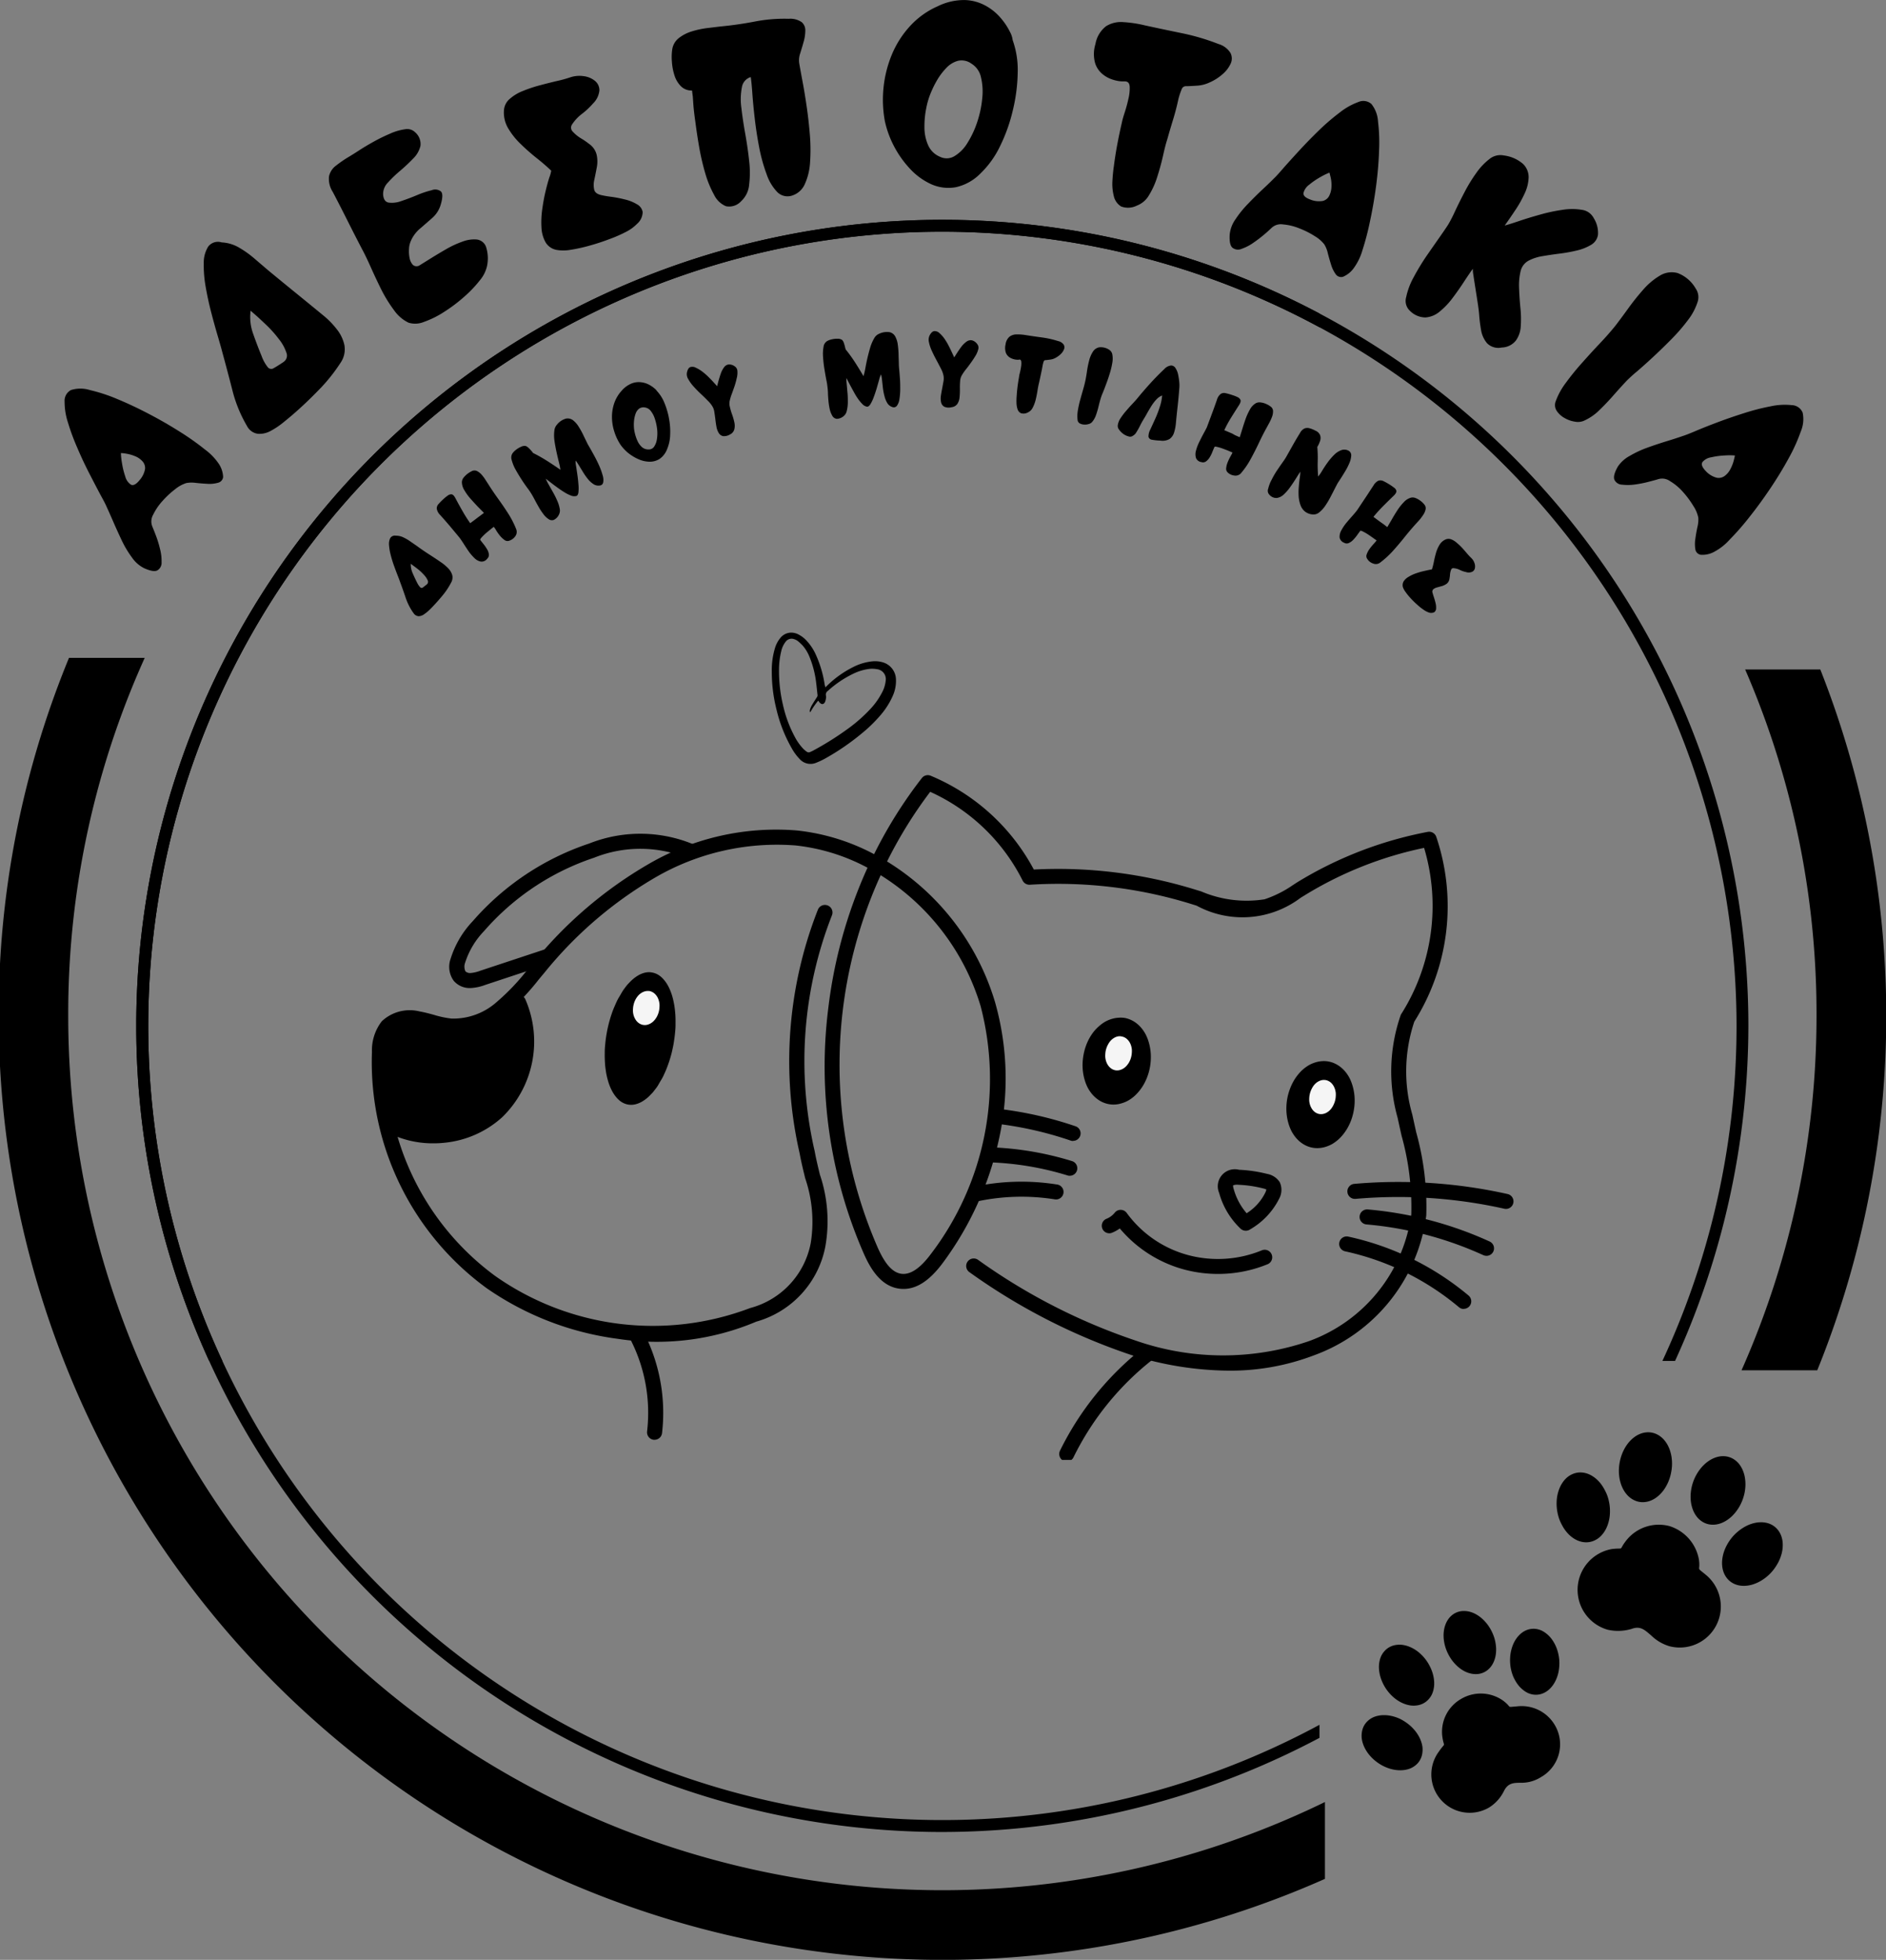 <svg xmlns="http://www.w3.org/2000/svg" xmlns:xlink="http://www.w3.org/1999/xlink" width="67.123" height="69.749" viewBox="0 0 67.123 69.749"><rect x="0" y="0" width="67.123" height="69.749" fill="#808080" stroke="none"/><defs><clipPath id="clip-path"><path id="Path_18057" data-name="Path 18057" d="M57.645,66.863h57.377v40.613H57.645Zm0,0" transform="translate(-57.645 -66.863)"></path></clipPath><clipPath id="clip-path-2"><path id="Path_18059" data-name="Path 18059" d="M103.289,175.25h38.376v21.263H103.289Zm0,0" transform="translate(-103.289 -175.25)"></path></clipPath><clipPath id="clip-path-3"><path id="Path_18062" data-name="Path 18062" d="M238,286h3.46v4.224H238Zm0,0" transform="translate(-238 -286)"></path></clipPath><clipPath id="clip-path-4"><path id="Path_18094" data-name="Path 18094" d="M181,147h4.735v4.917H181Zm0,0" transform="translate(-181 -147)"></path></clipPath><clipPath id="clip-path-5"><path id="Path_18093" data-name="Path 18093" d="M180.086,147.086l4.464.546-.563,4.6-4.464-.546Zm0,0" transform="translate(-179.523 -147.086)"></path></clipPath><clipPath id="clip-path-7"><path id="Path_18096" data-name="Path 18096" d="M31.023,152.465H78.178V198.8H31.023Zm0,0" transform="translate(-31.023 -152.465)"></path></clipPath><clipPath id="clip-path-8"><path id="Path_18123" data-name="Path 18123" d="M341.211,154.738h10.63v24.941h-10.63Zm0,0" transform="translate(-341.211 -154.738)"></path></clipPath><clipPath id="clip-path-9"><path id="Path_18125" data-name="Path 18125" d="M57.645,66.863H99.757V124.24H57.645Zm0,0" transform="translate(-57.645 -66.863)"></path></clipPath></defs><g id="&#x3B1;&#x3B4;&#x3B5;&#x3C3;&#x3C0;&#x3BF;&#x3C4;&#x3B1;&#x3BA;&#x3B9;&#x3B1;" transform="translate(-31.023 -23.916)"><g id="Group_17767" data-name="Group 17767" transform="translate(35.872 31.738)" clip-path="url(#clip-path)"><path id="Path_18056" data-name="Path 18056" d="M86.333,124.24a28.688,28.688,0,1,1,28.688-28.688A28.728,28.728,0,0,1,86.333,124.24Zm0-56.953A28.264,28.264,0,1,0,114.6,95.552,28.292,28.292,0,0,0,86.333,67.287Zm0,0" transform="translate(-57.645 -66.863)"></path></g><g id="Group_17768" data-name="Group 17768" transform="translate(44.185 51.478)" clip-path="url(#clip-path-2)"><path id="Path_18058" data-name="Path 18058" d="M134.173,196.583a11.794,11.794,0,0,1-3.439-.549,21.732,21.732,0,0,1-5.775-2.95.268.268,0,1,1,.3-.444,21.209,21.209,0,0,0,5.635,2.882,9.451,9.451,0,0,0,6.129.015,5.606,5.606,0,0,0,3.654-4.52,9.479,9.479,0,0,0-.347-2.8c-.046-.207-.094-.42-.139-.631a6.112,6.112,0,0,1,.109-3.657.285.285,0,0,1,.017-.033,7.2,7.2,0,0,0,.816-5.918,13.281,13.281,0,0,0-4.247,1.686l-.151.093a3.429,3.429,0,0,1-3.7.277l-.251-.078a16.028,16.028,0,0,0-5.682-.666.271.271,0,0,1-.257-.148,6.832,6.832,0,0,0-3.29-3.159,15.624,15.624,0,0,0-1.535,2.479,8.854,8.854,0,0,1,3.841,5,9.936,9.936,0,0,1,.149,4.845A11.464,11.464,0,0,1,124,192.753c-.507.682-1.01.98-1.539.913-.679-.086-1.046-.746-1.263-1.234a16.607,16.607,0,0,1-1.274-8.717,16.936,16.936,0,0,1,1.4-5.031,7.024,7.024,0,0,0-2.566-.793,8.623,8.623,0,0,0-4.98,1.136,14.392,14.392,0,0,0-3.963,3.406c-.064.075-.127.152-.191.228a8.441,8.441,0,0,1-1.172,1.229,2.847,2.847,0,0,1-1.978.7,3.968,3.968,0,0,1-.723-.149c-.159-.043-.309-.084-.459-.11a.951.951,0,0,0-.862.184,1.212,1.212,0,0,0-.21.755,9.455,9.455,0,0,0,3.862,7.95,9.757,9.757,0,0,0,9.065,1.135,2.967,2.967,0,0,0,2.158-2.323,4.8,4.8,0,0,0-.2-2.3c-.07-.289-.143-.587-.194-.87a14.731,14.731,0,0,1,.647-8.684.268.268,0,0,1,.5.2,14.223,14.223,0,0,0-.616,8.387c.048.268.115.544.186.838a5.163,5.163,0,0,1,.194,2.567,3.452,3.452,0,0,1-2.454,2.668,9.094,9.094,0,0,1-4.927.613,10.6,10.6,0,0,1-4.668-1.8,9.955,9.955,0,0,1-4.086-8.41,1.687,1.687,0,0,1,.349-1.091,1.451,1.451,0,0,1,1.349-.351c.176.031.346.077.509.122a3.52,3.52,0,0,0,.625.132,2.322,2.322,0,0,0,1.6-.583,7.914,7.914,0,0,0,1.1-1.153l.193-.231a14.9,14.9,0,0,1,4.111-3.527,9.031,9.031,0,0,1,5.294-1.2,7.546,7.546,0,0,1,2.741.843,16.018,16.018,0,0,1,1.7-2.709.268.268,0,0,1,.313-.083,7.378,7.378,0,0,1,3.672,3.339,16.561,16.561,0,0,1,5.7.7l.255.078a4.119,4.119,0,0,0,2.257.281,3.99,3.99,0,0,0,1-.5l.154-.1a13.833,13.833,0,0,1,4.656-1.8.268.268,0,0,1,.3.175,7.7,7.7,0,0,1-.781,6.579,5.568,5.568,0,0,0-.069,3.315c.044.207.092.419.137.624a9.841,9.841,0,0,1,.358,2.959,6.146,6.146,0,0,1-3.992,4.976,8.345,8.345,0,0,1-3.043.547ZM121.792,178.95a16.269,16.269,0,0,0-.1,13.265c.263.589.53.881.842.921s.66-.189,1.042-.7a10.27,10.27,0,0,0,1.776-8.817A8.319,8.319,0,0,0,121.792,178.95Zm0,0" transform="translate(-103.611 -175.365)"></path></g><path id="Path_18060" data-name="Path 18060" d="M119.586,192.311a.748.748,0,0,1-.588-.255.846.846,0,0,1-.114-.786,3.422,3.422,0,0,1,.785-1.336,9.461,9.461,0,0,1,4.15-2.768,4.932,4.932,0,0,1,3.762.053.267.267,0,1,1-.245.475,4.427,4.427,0,0,0-3.347-.021,8.926,8.926,0,0,0-3.916,2.612,2.878,2.878,0,0,0-.67,1.118.4.4,0,0,0,.009.313.244.244,0,0,0,.182.06,1.243,1.243,0,0,0,.348-.082l2.252-.746a.267.267,0,1,1,.169.507l-2.252.746a1.682,1.682,0,0,1-.506.109h-.018Zm0,0" transform="translate(-71.824 -133.231)"></path><g id="Group_17769" data-name="Group 17769" transform="translate(68.719 71.648)" clip-path="url(#clip-path-3)"><path id="Path_18061" data-name="Path 18061" d="M238.28,291.054a.269.269,0,0,1-.24-.386,10.583,10.583,0,0,1,2.974-3.67.268.268,0,1,1,.329.422,10.046,10.046,0,0,0-2.822,3.482A.268.268,0,0,1,238.28,291.054Zm0,0" transform="translate(-238.011 -286.771)"></path></g><path id="Path_18063" data-name="Path 18063" d="M250.352,262.6a4.613,4.613,0,0,1-1.2-.157,4.525,4.525,0,0,1-2.293-1.462,1.273,1.273,0,0,1-.307.164.268.268,0,0,1-.185-.5.731.731,0,0,0,.312-.225.268.268,0,0,1,.426.009,3.977,3.977,0,0,0,2.185,1.5,4.117,4.117,0,0,0,2.636-.174.268.268,0,0,1,.206.494A4.639,4.639,0,0,1,250.352,262.6Zm0,0" transform="translate(-175.982 -193.346)"></path><path id="Path_18064" data-name="Path 18064" d="M270.027,254.656a.267.267,0,0,1-.184-.073,2.751,2.751,0,0,1-.762-1.271.606.606,0,0,1,.709-.825,4.914,4.914,0,0,1,1,.147.676.676,0,0,1,.446.292.654.654,0,0,1-.018.587,2.614,2.614,0,0,1-1.032,1.094A.263.263,0,0,1,270.027,254.656Zm-.45-1.615a.361.361,0,0,0,.021.129,2.219,2.219,0,0,0,.461.864,1.812,1.812,0,0,0,.667-.74.379.379,0,0,0,.034-.106.486.486,0,0,0-.106-.036,4.3,4.3,0,0,0-.886-.131.418.418,0,0,0-.191.02Zm0,0" transform="translate(-194.668 -186.94)"></path><path id="Path_18065" data-name="Path 18065" d="M107.108,223.614a3.529,3.529,0,0,1-1.783-.47.268.268,0,0,1,.094-.5,4.826,4.826,0,0,1-.1-2.325,1.476,1.476,0,0,1,.755-1.155,1.7,1.7,0,0,1,1.085,0c.065.014.129.028.193.041a2.885,2.885,0,0,0,2.5-.737.267.267,0,0,1,.083-.054l.019-.009a.268.268,0,0,1,.428.085,3.757,3.757,0,0,1-.825,4.195,3.582,3.582,0,0,1-2.042.907A3.688,3.688,0,0,1,107.108,223.614Zm0,0" transform="translate(-60.661 -159.008)"></path><path id="Path_18066" data-name="Path 18066" d="M155.1,287.77h-.033a.268.268,0,0,1-.233-.3,5.71,5.71,0,0,0-.561-3.207.268.268,0,0,1,.479-.24,6.255,6.255,0,0,1,.614,3.511A.268.268,0,0,1,155.1,287.77Zm0,0" transform="translate(-100.781 -212.614)"></path><path id="Path_18067" data-name="Path 18067" d="M299.955,255.837a.277.277,0,0,1-.058-.006,17.319,17.319,0,0,0-5.3-.351.268.268,0,0,1-.046-.534,17.863,17.863,0,0,1,5.462.362.268.268,0,0,1-.058.529Zm0,0" transform="translate(-215.332 -188.897)"></path><path id="Path_18068" data-name="Path 18068" d="M301.216,261.892a.277.277,0,0,1-.11-.023,12.645,12.645,0,0,0-4.16-1.094.267.267,0,1,1,.047-.533,13.166,13.166,0,0,1,4.335,1.14.267.267,0,0,1-.111.511Zm0,0" transform="translate(-217.291 -193.283)"></path><path id="Path_18069" data-name="Path 18069" d="M297.1,268.1a.266.266,0,0,1-.172-.063,9.415,9.415,0,0,0-4.057-1.99.268.268,0,0,1,.112-.524,9.954,9.954,0,0,1,4.289,2.1.268.268,0,0,1-.172.472Zm0,0" transform="translate(-213.981 -197.599)"></path><path id="Path_18070" data-name="Path 18070" d="M227.376,241.739a.244.244,0,0,1-.086-.015,12.809,12.809,0,0,0-2.644-.6.267.267,0,1,1,.061-.531,13.252,13.252,0,0,1,2.755.621.267.267,0,0,1-.086.521Zm0,0" transform="translate(-158.165 -177.217)"></path><path id="Path_18071" data-name="Path 18071" d="M226.143,249.122a.255.255,0,0,1-.079-.013,10.6,10.6,0,0,0-2.76-.465.268.268,0,0,1,.019-.536,11.146,11.146,0,0,1,2.9.49.267.267,0,0,1-.079.523Zm0,0" transform="translate(-157.05 -183.361)"></path><path id="Path_18072" data-name="Path 18072" d="M220.394,255.537a.268.268,0,0,1-.056-.529,8.067,8.067,0,0,1,2.973-.08.267.267,0,1,1-.083.528,7.566,7.566,0,0,0-2.777.075A.308.308,0,0,1,220.394,255.537Zm0,0" transform="translate(-154.662 -188.856)"></path><path id="Path_18073" data-name="Path 18073" d="M150.877,213.9a.6.6,0,0,1,.115.033.649.649,0,0,1,.109.055.831.831,0,0,1,.1.076,1.038,1.038,0,0,1,.095.1,1.1,1.1,0,0,1,.088.118,1.562,1.562,0,0,1,.078.137c.024.048.047.1.068.154s.041.112.058.171.033.122.046.185.026.13.036.2.017.137.023.208.01.144.011.218,0,.148,0,.224-.006.152-.013.228-.015.154-.026.231-.022.154-.036.231-.031.153-.048.229-.038.151-.059.224-.045.147-.07.218-.051.142-.079.21-.058.134-.088.2-.063.126-.1.186-.068.117-.1.172-.072.107-.11.156-.075.1-.115.139-.079.083-.119.12a1.4,1.4,0,0,1-.122.1,1.383,1.383,0,0,1-.123.079.871.871,0,0,1-.124.057.827.827,0,0,1-.123.036.645.645,0,0,1-.121.012.6.6,0,0,1-.119-.01.647.647,0,0,1-.114-.033.655.655,0,0,1-.109-.055.712.712,0,0,1-.1-.077.824.824,0,0,1-.095-.1,1.08,1.08,0,0,1-.087-.118,1.4,1.4,0,0,1-.078-.137c-.024-.049-.047-.1-.068-.154s-.04-.111-.057-.171-.033-.121-.047-.185-.025-.129-.035-.2-.018-.137-.023-.208-.009-.144-.011-.217,0-.149,0-.224.006-.152.013-.229.015-.154.025-.23.023-.154.037-.231.03-.154.048-.23.038-.15.059-.224.045-.147.069-.218.051-.142.08-.21.058-.134.088-.2.063-.127.1-.187.068-.117.1-.171.072-.107.109-.157.076-.1.115-.139.078-.083.119-.12a1.405,1.405,0,0,1,.122-.1,1.241,1.241,0,0,1,.123-.08.959.959,0,0,1,.124-.057.824.824,0,0,1,.123-.036.705.705,0,0,1,.122-.012A.642.642,0,0,1,150.877,213.9Zm0,0" transform="translate(-96.639 -155.372)"></path><path id="Path_18074" data-name="Path 18074" d="M155.29,217.547a.38.38,0,0,1,.087.03.356.356,0,0,1,.08.052.46.46,0,0,1,.068.071.533.533,0,0,1,.055.089.668.668,0,0,1,.06.215.727.727,0,0,1,0,.118.762.762,0,0,1-.015.12.769.769,0,0,1-.081.223.729.729,0,0,1-.063.095.68.68,0,0,1-.075.08.582.582,0,0,1-.085.06.457.457,0,0,1-.09.039.352.352,0,0,1-.092.017.4.4,0,0,1-.092-.006.381.381,0,0,1-.087-.03.357.357,0,0,1-.08-.052.433.433,0,0,1-.068-.071.529.529,0,0,1-.054-.089.573.573,0,0,1-.039-.1.632.632,0,0,1-.021-.112.662.662,0,0,1,0-.119.68.68,0,0,1,.015-.119.789.789,0,0,1,.032-.115.708.708,0,0,1,.049-.108.686.686,0,0,1,.063-.095.626.626,0,0,1,.075-.08.615.615,0,0,1,.085-.06.424.424,0,0,1,.091-.039.348.348,0,0,1,.092-.017A.366.366,0,0,1,155.29,217.547Zm0,0" transform="translate(-101.146 -158.36)" fill="#f5f5f5"></path><path id="Path_18075" data-name="Path 18075" d="M244.064,222.76a.948.948,0,0,1,.226.073.971.971,0,0,1,.206.128,1.129,1.129,0,0,1,.179.18,1.326,1.326,0,0,1,.144.224,1.547,1.547,0,0,1,.1.26,1.772,1.772,0,0,1,.06.286,1.824,1.824,0,0,1,.014.3,1.985,1.985,0,0,1-.11.6,1.874,1.874,0,0,1-.12.275,1.727,1.727,0,0,1-.159.245,1.593,1.593,0,0,1-.19.206,1.336,1.336,0,0,1-.215.157,1.094,1.094,0,0,1-.231.1,1,1,0,0,1-.238.047.91.91,0,0,1-.237-.014.947.947,0,0,1-.226-.072,1,1,0,0,1-.206-.129,1.121,1.121,0,0,1-.179-.179,1.3,1.3,0,0,1-.144-.224,1.53,1.53,0,0,1-.1-.26,1.749,1.749,0,0,1-.06-.285,1.914,1.914,0,0,1-.014-.3,2.089,2.089,0,0,1,.033-.3,2,2,0,0,1,.078-.3,1.9,1.9,0,0,1,.12-.275,1.812,1.812,0,0,1,.159-.245,1.5,1.5,0,0,1,.191-.2,1.315,1.315,0,0,1,.214-.158,1.132,1.132,0,0,1,.231-.1,1,1,0,0,1,.238-.046A.939.939,0,0,1,244.064,222.76Zm0,0" transform="translate(-173.012 -162.617)"></path><path id="Path_18076" data-name="Path 18076" d="M247.608,226.436a.347.347,0,0,1,.087.029.378.378,0,0,1,.079.052.462.462,0,0,1,.068.071.563.563,0,0,1,.055.089.593.593,0,0,1,.038.1.7.7,0,0,1,.021.112.724.724,0,0,1,0,.118.834.834,0,0,1-.015.119.823.823,0,0,1-.032.116.918.918,0,0,1-.049.107.689.689,0,0,1-.064.095.579.579,0,0,1-.075.08.5.5,0,0,1-.085.06.419.419,0,0,1-.09.039.358.358,0,0,1-.093.017.329.329,0,0,1-.092-.006.4.4,0,0,1-.088-.03.369.369,0,0,1-.079-.052.433.433,0,0,1-.068-.071.533.533,0,0,1-.055-.089.649.649,0,0,1-.038-.1.728.728,0,0,1-.021-.112.654.654,0,0,1,0-.118.762.762,0,0,1,.014-.12.815.815,0,0,1,.033-.115.7.7,0,0,1,.049-.107.636.636,0,0,1,.063-.1.575.575,0,0,1,.075-.08.621.621,0,0,1,.085-.061.5.5,0,0,1,.09-.039.357.357,0,0,1,.093-.016A.336.336,0,0,1,247.608,226.436Zm0,0" transform="translate(-176.651 -165.63)" fill="#f5f5f5"></path><path id="Path_18077" data-name="Path 18077" d="M283.9,231.275a.908.908,0,0,1,.226.073.977.977,0,0,1,.206.128,1.151,1.151,0,0,1,.179.179,1.341,1.341,0,0,1,.144.224,1.681,1.681,0,0,1,.1.26,1.863,1.863,0,0,1,.06.285,1.916,1.916,0,0,1,.014.3,1.991,1.991,0,0,1-.032.3,2.073,2.073,0,0,1-.078.3,1.949,1.949,0,0,1-.121.276,1.739,1.739,0,0,1-.159.245,1.542,1.542,0,0,1-.19.206,1.446,1.446,0,0,1-.215.158,1.208,1.208,0,0,1-.23.1,1,1,0,0,1-.239.046.923.923,0,0,1-.462-.085,1,1,0,0,1-.206-.128,1.125,1.125,0,0,1-.179-.18,1.329,1.329,0,0,1-.144-.224,1.6,1.6,0,0,1-.1-.259,1.727,1.727,0,0,1-.06-.286,1.836,1.836,0,0,1-.014-.3,1.958,1.958,0,0,1,.111-.6,1.953,1.953,0,0,1,.12-.276,1.739,1.739,0,0,1,.159-.245,1.585,1.585,0,0,1,.19-.206,1.392,1.392,0,0,1,.215-.157,1.187,1.187,0,0,1,.23-.1,1.049,1.049,0,0,1,.239-.046A.936.936,0,0,1,283.9,231.275Zm0,0" transform="translate(-205.594 -169.581)"></path><path id="Path_18078" data-name="Path 18078" d="M287.444,234.95a.354.354,0,0,1,.088.03.42.42,0,0,1,.08.051.468.468,0,0,1,.068.072.5.5,0,0,1,.055.089.584.584,0,0,1,.038.1.729.729,0,0,1,.022.112.818.818,0,0,1,0,.118.765.765,0,0,1-.015.12.731.731,0,0,1-.033.115.773.773,0,0,1-.048.107.7.7,0,0,1-.064.1.572.572,0,0,1-.075.08.51.51,0,0,1-.084.06.427.427,0,0,1-.091.04.421.421,0,0,1-.093.017.393.393,0,0,1-.092-.006.4.4,0,0,1-.087-.03.368.368,0,0,1-.079-.052.411.411,0,0,1-.068-.072.5.5,0,0,1-.054-.089.588.588,0,0,1-.039-.1.7.7,0,0,1-.021-.112.815.815,0,0,1,0-.118.833.833,0,0,1,.015-.119.765.765,0,0,1,.033-.115.784.784,0,0,1,.049-.108.719.719,0,0,1,.063-.1.62.62,0,0,1,.075-.08.515.515,0,0,1,.085-.06.458.458,0,0,1,.09-.039.364.364,0,0,1,.093-.017A.393.393,0,0,1,287.444,234.95Zm0,0" transform="translate(-209.232 -172.594)" fill="#f5f5f5"></path><path id="Path_18079" data-name="Path 18079" d="M342.486,321.91a1.524,1.524,0,0,1,1.054,1.2c.058.439-.117.234.235.527a1.46,1.46,0,0,1-1.289,2.548,1.567,1.567,0,0,1-.645-.381c-.235-.2-.381-.351-.7-.234a1.667,1.667,0,0,1-.849.029,1.475,1.475,0,0,1,.147-2.871c.5-.058.2.088.527-.322A1.477,1.477,0,0,1,342.486,321.91Zm0,0" transform="translate(-252.051 -243.683)" fill-rule="evenodd"></path><path id="Path_18080" data-name="Path 18080" d="M349.233,305.2a1.586,1.586,0,0,1-.06.237,1.539,1.539,0,0,1-.093.222,1.452,1.452,0,0,1-.123.2,1.234,1.234,0,0,1-.148.166,1.045,1.045,0,0,1-.166.129.937.937,0,0,1-.179.085.746.746,0,0,1-.185.039.688.688,0,0,1-.359-.064.765.765,0,0,1-.16-.1.851.851,0,0,1-.139-.142,1.019,1.019,0,0,1-.112-.178,1.19,1.19,0,0,1-.081-.208,1.325,1.325,0,0,1-.047-.228,1.584,1.584,0,0,1-.011-.24,1.661,1.661,0,0,1,.026-.244,1.584,1.584,0,0,1,.06-.237,1.536,1.536,0,0,1,.093-.222,1.456,1.456,0,0,1,.123-.2,1.286,1.286,0,0,1,.148-.166,1.043,1.043,0,0,1,.166-.129.937.937,0,0,1,.179-.085.746.746,0,0,1,.186-.039.689.689,0,0,1,.184.008.7.7,0,0,1,.175.056.765.765,0,0,1,.16.1.849.849,0,0,1,.139.142,1.016,1.016,0,0,1,.112.178,1.209,1.209,0,0,1,.081.208,1.328,1.328,0,0,1,.047.228,1.585,1.585,0,0,1,.011.24A1.568,1.568,0,0,1,349.233,305.2Zm0,0" transform="translate(-258.73 -228.904)"></path><path id="Path_18081" data-name="Path 18081" d="M361.478,309.36a1.616,1.616,0,0,0-.065.236,1.525,1.525,0,0,0-.029.239,1.4,1.4,0,0,0,.008.233,1.266,1.266,0,0,0,.046.218,1.024,1.024,0,0,0,.08.194.9.9,0,0,0,.113.164.756.756,0,0,0,.141.126.692.692,0,0,0,.343.123.739.739,0,0,0,.189-.008.878.878,0,0,0,.191-.054,1.064,1.064,0,0,0,.186-.1,1.32,1.32,0,0,0,.174-.139,1.464,1.464,0,0,0,.154-.175,1.519,1.519,0,0,0,.129-.2,1.687,1.687,0,0,0,.1-.223,1.736,1.736,0,0,0,.066-.236,1.626,1.626,0,0,0,.029-.24,1.4,1.4,0,0,0-.009-.233,1.183,1.183,0,0,0-.045-.218,1.059,1.059,0,0,0-.081-.195.888.888,0,0,0-.112-.164.789.789,0,0,0-.142-.126.7.7,0,0,0-.343-.123.773.773,0,0,0-.189.008.863.863,0,0,0-.191.055,1.022,1.022,0,0,0-.186.1,1.17,1.17,0,0,0-.173.139,1.4,1.4,0,0,0-.154.174,1.619,1.619,0,0,0-.129.2A1.662,1.662,0,0,0,361.478,309.36Zm0,0" transform="translate(-270.191 -232.717)"></path><path id="Path_18082" data-name="Path 18082" d="M367.9,321.9a1.7,1.7,0,0,0-.145.2,1.656,1.656,0,0,0-.112.214,1.361,1.361,0,0,0-.074.221,1.26,1.26,0,0,0-.035.22,1.084,1.084,0,0,0,.007.211.89.89,0,0,0,.048.193.767.767,0,0,0,.088.168.682.682,0,0,0,.123.137.743.743,0,0,0,.154.1.784.784,0,0,0,.18.059.86.86,0,0,0,.2.016,1.081,1.081,0,0,0,.209-.027,1.227,1.227,0,0,0,.211-.07,1.39,1.39,0,0,0,.206-.109,1.564,1.564,0,0,0,.193-.144,1.662,1.662,0,0,0,.172-.175,1.611,1.611,0,0,0,.144-.2,1.523,1.523,0,0,0,.112-.213,1.446,1.446,0,0,0,.075-.221,1.2,1.2,0,0,0,.034-.22,1.029,1.029,0,0,0-.006-.21.923.923,0,0,0-.048-.193.752.752,0,0,0-.087-.168.727.727,0,0,0-.123-.137.69.69,0,0,0-.154-.1.732.732,0,0,0-.18-.059.862.862,0,0,0-.2-.016,1.024,1.024,0,0,0-.209.027,1.221,1.221,0,0,0-.211.069,1.373,1.373,0,0,0-.206.11,1.6,1.6,0,0,0-.193.144A1.655,1.655,0,0,0,367.9,321.9Zm0,0" transform="translate(-275.221 -243.285)"></path><path id="Path_18083" data-name="Path 18083" d="M337.105,312.725a1.57,1.57,0,0,1,.027.243,1.6,1.6,0,0,1-.009.241,1.4,1.4,0,0,1-.046.228,1.214,1.214,0,0,1-.079.208,1.092,1.092,0,0,1-.111.179.882.882,0,0,1-.138.144.746.746,0,0,1-.159.1.7.7,0,0,1-.174.057.72.72,0,0,1-.184.01.77.77,0,0,1-.186-.038.9.9,0,0,1-.18-.084,1.077,1.077,0,0,1-.168-.127,1.338,1.338,0,0,1-.149-.166,1.421,1.421,0,0,1-.125-.2,1.66,1.66,0,0,1-.1-.221,1.693,1.693,0,0,1-.062-.238,1.644,1.644,0,0,1-.027-.243,1.59,1.59,0,0,1,.009-.24,1.406,1.406,0,0,1,.046-.229,1.3,1.3,0,0,1,.08-.208,1.056,1.056,0,0,1,.111-.179.875.875,0,0,1,.137-.143.778.778,0,0,1,.159-.1.729.729,0,0,1,.175-.057.72.72,0,0,1,.184-.009.77.77,0,0,1,.185.038.879.879,0,0,1,.18.085,1.075,1.075,0,0,1,.168.127,1.191,1.191,0,0,1,.149.166,1.379,1.379,0,0,1,.125.2,1.538,1.538,0,0,1,.1.221A1.658,1.658,0,0,1,337.105,312.725Zm0,0" transform="translate(-248.811 -235.332)"></path><path id="Path_18084" data-name="Path 18084" d="M348,327.3a.747.747,0,0,1,.586.615c.03.234-.058.117.117.263a.771.771,0,0,1-.674,1.348,1.022,1.022,0,0,1-.351-.2c-.117-.117-.2-.176-.351-.117a1.115,1.115,0,0,1-.44,0,.77.77,0,0,1-.556-.938.794.794,0,0,1,.615-.556c.264-.03.117.058.293-.176A.732.732,0,0,1,348,327.3Zm0,0" transform="translate(-257.856 -248.104)" fill-rule="evenodd"></path><path id="Path_18085" data-name="Path 18085" d="M311.785,355.038a1.375,1.375,0,0,1,1.494.058c.351.264.088.235.5.206a1.368,1.368,0,0,1,1.348.674,1.342,1.342,0,0,1-.5,1.845,1.293,1.293,0,0,1-.7.2c-.264,0-.469,0-.615.293a1.438,1.438,0,0,1-.527.586,1.365,1.365,0,0,1-1.787-1.992c.264-.381.176-.088.117-.557A1.349,1.349,0,0,1,311.785,355.038Zm0,0" transform="translate(-228.763 -270.658)" fill-rule="evenodd"></path><path id="Path_18086" data-name="Path 18086" d="M302.2,345.88a1.578,1.578,0,0,1,.117.2,1.411,1.411,0,0,1,.085.208,1.281,1.281,0,0,1,.05.213,1.15,1.15,0,0,1,.013.208.962.962,0,0,1-.026.195.829.829,0,0,1-.062.176.725.725,0,0,1-.1.148.663.663,0,0,1-.28.195.7.7,0,0,1-.173.039.813.813,0,0,1-.186,0,1,1,0,0,1-.192-.044,1.176,1.176,0,0,1-.191-.083,1.319,1.319,0,0,1-.182-.12,1.511,1.511,0,0,1-.166-.152,1.592,1.592,0,0,1-.144-.178,1.5,1.5,0,0,1-.117-.2,1.467,1.467,0,0,1-.085-.209,1.269,1.269,0,0,1-.049-.212,1.15,1.15,0,0,1-.013-.208.96.96,0,0,1,.026-.195.79.79,0,0,1,.062-.176.7.7,0,0,1,.1-.148.65.65,0,0,1,.127-.116.678.678,0,0,1,.153-.079.7.7,0,0,1,.173-.039.813.813,0,0,1,.186,0,1.009,1.009,0,0,1,.192.044,1.2,1.2,0,0,1,.191.083,1.321,1.321,0,0,1,.182.12,1.513,1.513,0,0,1,.166.152A1.593,1.593,0,0,1,302.2,345.88Zm0,0" transform="translate(-220.399 -262.849)"></path><path id="Path_18087" data-name="Path 18087" d="M313.269,340.2a1.5,1.5,0,0,0,.251.377,1.36,1.36,0,0,0,.159.149,1.2,1.2,0,0,0,.174.115.924.924,0,0,0,.182.075.794.794,0,0,0,.183.033.693.693,0,0,0,.176-.009.657.657,0,0,0,.164-.053.634.634,0,0,0,.144-.093.725.725,0,0,0,.12-.13.85.85,0,0,0,.09-.162.986.986,0,0,0,.058-.189,1.213,1.213,0,0,0,.022-.206,1.323,1.323,0,0,0-.014-.218,1.513,1.513,0,0,0-.048-.221,1.591,1.591,0,0,0-.083-.213,1.534,1.534,0,0,0-.113-.2,1.412,1.412,0,0,0-.139-.177,1.3,1.3,0,0,0-.159-.149,1.169,1.169,0,0,0-.174-.115.987.987,0,0,0-.181-.075.8.8,0,0,0-.183-.033.734.734,0,0,0-.177.009.658.658,0,0,0-.308.146.721.721,0,0,0-.12.13.813.813,0,0,0-.09.162.987.987,0,0,0-.058.189,1.149,1.149,0,0,0-.023.207,1.323,1.323,0,0,0,.014.217,1.518,1.518,0,0,0,.132.434Zm0,0" transform="translate(-230.722 -257.455)"></path><path id="Path_18088" data-name="Path 18088" d="M326.112,343.457a1.5,1.5,0,0,0,.035.226,1.432,1.432,0,0,0,.068.216,1.345,1.345,0,0,0,.1.195,1.191,1.191,0,0,0,.122.169,1.06,1.06,0,0,0,.144.134.858.858,0,0,0,.159.1.742.742,0,0,0,.169.053.656.656,0,0,0,.339-.028.715.715,0,0,0,.158-.08.774.774,0,0,0,.142-.12.945.945,0,0,0,.12-.156,1.137,1.137,0,0,0,.094-.186,1.314,1.314,0,0,0,.065-.208,1.524,1.524,0,0,0,.031-.223,1.655,1.655,0,0,0,0-.23,1.63,1.63,0,0,0-.036-.226,1.539,1.539,0,0,0-.067-.215,1.356,1.356,0,0,0-.1-.2,1.13,1.13,0,0,0-.122-.168.945.945,0,0,0-.144-.134.841.841,0,0,0-.159-.1.711.711,0,0,0-.169-.053.663.663,0,0,0-.171-.009.687.687,0,0,0-.169.036.748.748,0,0,0-.158.08.86.86,0,0,0-.142.12,1.016,1.016,0,0,0-.12.156,1.136,1.136,0,0,0-.094.186,1.422,1.422,0,0,0-.064.208,1.448,1.448,0,0,0-.032.223A1.544,1.544,0,0,0,326.112,343.457Zm0,0" transform="translate(-241.341 -260.33)"></path><path id="Path_18089" data-name="Path 18089" d="M298.688,359.336a1.58,1.58,0,0,1,.179.143,1.524,1.524,0,0,1,.153.166,1.379,1.379,0,0,1,.121.181,1.1,1.1,0,0,1,.085.191.993.993,0,0,1,.046.191.856.856,0,0,1,0,.186.726.726,0,0,1-.038.173.68.68,0,0,1-.078.154.647.647,0,0,1-.115.127.751.751,0,0,1-.148.1.812.812,0,0,1-.175.063.96.96,0,0,1-.195.026,1.145,1.145,0,0,1-.208-.011,1.348,1.348,0,0,1-.213-.048,1.5,1.5,0,0,1-.407-.2,1.516,1.516,0,0,1-.332-.308,1.272,1.272,0,0,1-.121-.181,1.179,1.179,0,0,1-.085-.19,1,1,0,0,1-.045-.192.814.814,0,0,1,0-.186.727.727,0,0,1,.038-.173.659.659,0,0,1,.078-.153.679.679,0,0,1,.115-.128.729.729,0,0,1,.148-.1.816.816,0,0,1,.174-.063.967.967,0,0,1,.2-.027,1.15,1.15,0,0,1,.208.011,1.36,1.36,0,0,1,.213.048,1.451,1.451,0,0,1,.209.083A1.667,1.667,0,0,1,298.688,359.336Zm0,0" transform="translate(-217.624 -274.12)"></path><path id="Path_18090" data-name="Path 18090" d="M316.567,359.813a.714.714,0,0,1,.762.029c.176.147.058.147.263.117a.712.712,0,0,1,.7.351.7.7,0,0,1-.263.967.785.785,0,0,1-.351.087c-.147,0-.264.03-.322.176a.708.708,0,0,1-.293.292.689.689,0,0,1-.967-.263.714.714,0,0,1,.029-.762c.147-.2.117-.058.088-.293A.689.689,0,0,1,316.567,359.813Zm0,0" transform="translate(-233.076 -274.643)" fill-rule="evenodd"></path><g id="Group_17772" data-name="Group 17772" transform="translate(58.338 46.333)" clip-path="url(#clip-path-4)"><g id="Group_17771" data-name="Group 17771" transform="translate(-0.269 0.016)" clip-path="url(#clip-path-5)"><g id="Group_17770" data-name="Group 17770" clip-path="url(#clip-path-5)"><path id="Path_18091" data-name="Path 18091" d="M183.767,149.483l.059-.055a3.681,3.681,0,0,1,.915-.658,1.935,1.935,0,0,1,.688-.211.972.972,0,0,1,.376.031.648.648,0,0,1,.476.6,1.307,1.307,0,0,1-.125.622,2.724,2.724,0,0,1-.392.623,5.087,5.087,0,0,1-.7.688,8.543,8.543,0,0,1-1.326.906,2.5,2.5,0,0,1-.287.134.517.517,0,0,1-.6-.132,1.843,1.843,0,0,1-.277-.376,5.175,5.175,0,0,1-.546-1.389,5.455,5.455,0,0,1-.166-1.331,2.737,2.737,0,0,1,.112-.844,1.028,1.028,0,0,1,.191-.364.5.5,0,0,1,.369-.191.557.557,0,0,1,.272.062,1.041,1.041,0,0,1,.29.219,1.838,1.838,0,0,1,.337.51,4.054,4.054,0,0,1,.313,1.069C183.755,149.42,183.76,149.445,183.767,149.483Zm-.528.876-.022,0a.256.256,0,0,1,0-.07.774.774,0,0,1,.062-.153c.058-.1.123-.2.187-.3a.115.115,0,0,0,.024-.082c-.018-.149-.031-.3-.05-.445a3.5,3.5,0,0,0-.226-.886,1.443,1.443,0,0,0-.238-.41,1.746,1.746,0,0,0-.19-.179.387.387,0,0,0-.115-.06.262.262,0,0,0-.315.085.829.829,0,0,0-.157.335,2.819,2.819,0,0,0-.08.69,5.272,5.272,0,0,0,.139,1.217,4.45,4.45,0,0,0,.428,1.153,1.907,1.907,0,0,0,.3.42.974.974,0,0,0,.121.1.112.112,0,0,0,.118.011c.048-.021.1-.043.142-.069a10.677,10.677,0,0,0,1.162-.729,5.492,5.492,0,0,0,.86-.754,2.584,2.584,0,0,0,.4-.573,1.119,1.119,0,0,0,.127-.413.355.355,0,0,0-.31-.41.942.942,0,0,0-.268-.011,1.831,1.831,0,0,0-.59.179,3.786,3.786,0,0,0-.886.6.166.166,0,0,0-.071.183.18.18,0,0,1,0,.075.518.518,0,0,1-.031.133c-.047.1-.124.111-.2.023-.015-.018-.028-.038-.046-.062A2.528,2.528,0,0,0,183.239,150.359Zm0,0" transform="translate(-181.44 -147.454)"></path></g></g></g><g id="Group_17773" data-name="Group 17773" transform="translate(31.023 47.328)" clip-path="url(#clip-path-7)"><path id="Path_18095" data-name="Path 18095" d="M34.207,141.078l2.22,1.094A30.787,30.787,0,0,0,33.241,155.9a31.11,31.11,0,1,0,62.221,0,30.787,30.787,0,0,0-3.186-13.729l2.22-1.094A33.589,33.589,0,1,1,30.766,155.9,33.246,33.246,0,0,1,34.207,141.078Zm0,0" transform="translate(-30.813 -143.152)"></path></g><g id="Group_17776" data-name="Group 17776" transform="translate(33.327 37.746)"><g id="Group_17775" data-name="Group 17775" transform="translate(0)"><g id="Group_17774" data-name="Group 17774" transform="translate(0 0)"><path id="Path_18097" data-name="Path 18097" d="M-12.222-28.567c.223.1.381.125.472.074a.316.316,0,0,0,.145-.293,1.69,1.69,0,0,0-.057-.475,3.823,3.823,0,0,0-.148-.478c-.055-.148-.1-.253-.125-.316a.479.479,0,0,1,.031-.418,2.054,2.054,0,0,1,.336-.492,3.125,3.125,0,0,1,.455-.421,1.183,1.183,0,0,1,.39-.213,1.07,1.07,0,0,1,.333-.006q.207.023.427.034a1.1,1.1,0,0,0,.373-.04.233.233,0,0,0,.176-.208.915.915,0,0,0-.171-.489,2.079,2.079,0,0,0-.475-.484,9.26,9.26,0,0,0-.879-.623q-.519-.33-1.1-.635t-1.127-.532a6.035,6.035,0,0,0-.993-.327,1.126,1.126,0,0,0-.669,0,.431.431,0,0,0-.228.415,2.375,2.375,0,0,0,.12.743,7.9,7.9,0,0,0,.333.9q.2.47.427.911t.393.754q.174.314.222.43.1.217.239.538t.3.66a3.629,3.629,0,0,0,.364.609A1.145,1.145,0,0,0-12.222-28.567Zm-.176-3.122q-.179.213-.3.145a.5.5,0,0,1-.2-.293,2.727,2.727,0,0,1-.114-.464,2.479,2.479,0,0,1-.04-.364,1.121,1.121,0,0,1,.185.02,1.374,1.374,0,0,1,.3.083.711.711,0,0,1,.27.176.358.358,0,0,1,.105.282A.811.811,0,0,1-12.4-31.689Zm0,0" transform="translate(15.051 34.96)"></path></g></g></g><g id="Group_17779" data-name="Group 17779" transform="translate(38.277 32.526)"><g id="Group_17778" data-name="Group 17778" transform="translate(0 0)"><g id="Group_17777" data-name="Group 17777" transform="translate(0 0)"><path id="Path_18098" data-name="Path 18098" d="M-7.605-32.9q.444-.384.9-.854a6.1,6.1,0,0,0,.78-.97.847.847,0,0,0,.139-.64,1.374,1.374,0,0,0-.285-.578,2.977,2.977,0,0,0-.472-.478q-.487-.4-.979-.8t-.976-.8l-.492-.421a3.624,3.624,0,0,0-.544-.387,1.346,1.346,0,0,0-.618-.185.434.434,0,0,0-.481.151,1.076,1.076,0,0,0-.157.592,4.273,4.273,0,0,0,.068.837q.08.461.2.922t.231.834q.109.37.157.555.174.635.359,1.355a4.812,4.812,0,0,0,.526,1.292.512.512,0,0,0,.384.273.816.816,0,0,0,.461-.105,2.778,2.778,0,0,0,.447-.3Q-7.745-32.778-7.605-32.9Zm-.344-1.858q-.231.154-.35.219a.157.157,0,0,1-.208-.026,1.42,1.42,0,0,1-.225-.407q-.15-.361-.3-.788a1.746,1.746,0,0,1-.091-.822l.174.151c.114.1.249.227.407.378a4.14,4.14,0,0,1,.43.487,1.533,1.533,0,0,1,.262.475A.272.272,0,0,1-7.95-34.759Zm0,0" transform="translate(10.788 39.03)"></path></g></g></g><g id="Group_17782" data-name="Group 17782" transform="translate(42.722 28.516)"><g id="Group_17781" data-name="Group 17781" transform="translate(0)"><g id="Group_17780" data-name="Group 17780" transform="translate(0 0)"><path id="Path_18099" data-name="Path 18099" d="M-10.555-33.831a.807.807,0,0,0,.549-.026,3.325,3.325,0,0,0,.709-.35,5.481,5.481,0,0,0,.717-.538,4.282,4.282,0,0,0,.563-.589,1.209,1.209,0,0,0,.256-.5,1.327,1.327,0,0,0-.037-.706.4.4,0,0,0-.324-.25,1.152,1.152,0,0,0-.5.071,3.469,3.469,0,0,0-.578.265q-.293.169-.552.33l-.421.262a.2.2,0,0,1-.228-.028.5.5,0,0,1-.114-.242,1.189,1.189,0,0,1-.02-.322.76.76,0,0,1,.054-.259,1.2,1.2,0,0,1,.333-.461q.224-.193.441-.384a1,1,0,0,0,.3-.472q.108-.361.011-.467a.326.326,0,0,0-.33-.048,3.349,3.349,0,0,0-.521.174q-.285.12-.558.211a.958.958,0,0,1-.452.057q-.181-.031-.2-.29a.58.58,0,0,1,.171-.424,4.4,4.4,0,0,1,.438-.421q.253-.216.461-.433a.939.939,0,0,0,.259-.45.552.552,0,0,0-.191-.487.4.4,0,0,0-.361-.105,1.927,1.927,0,0,0-.532.157,6.106,6.106,0,0,0-.586.287c-.195.108-.368.212-.518.31s-.262.166-.33.208a4.277,4.277,0,0,0-.489.333.639.639,0,0,0-.248.384.857.857,0,0,0,.137.555q.268.512.526,1.027t.524,1.024q.128.237.3.623t.376.8a4.959,4.959,0,0,0,.452.731A1.35,1.35,0,0,0-10.555-33.831Zm0,0" transform="translate(13.393 40.714)"></path></g></g></g><g id="Group_17785" data-name="Group 17785" transform="translate(48.959 26.618)"><g id="Group_17784" data-name="Group 17784" transform="translate(0)"><g id="Group_17783" data-name="Group 17783" transform="translate(0 0)"><path id="Path_18100" data-name="Path 18100" d="M-2.925-31.176a.563.563,0,0,0,.2-.424.393.393,0,0,0-.208-.276,1.484,1.484,0,0,0-.421-.168,4.371,4.371,0,0,0-.481-.094A3.608,3.608,0,0,1-4.2-32.2q-.211-.048-.248-.188a.769.769,0,0,1,0-.344q.043-.2.088-.438a1.127,1.127,0,0,0,0-.455.66.66,0,0,0-.276-.4,2.382,2.382,0,0,0-.273-.188,1.319,1.319,0,0,1-.3-.242.2.2,0,0,1-.023-.267,1.524,1.524,0,0,1,.353-.373,2.678,2.678,0,0,0,.384-.361.758.758,0,0,0,.231-.472.431.431,0,0,0-.157-.336.789.789,0,0,0-.4-.168,1.038,1.038,0,0,0-.509.051,4.475,4.475,0,0,1-.45.122c-.188.044-.388.094-.6.151a4.833,4.833,0,0,0-.6.2,1.555,1.555,0,0,0-.472.282.579.579,0,0,0-.208.393,1.1,1.1,0,0,0,.148.655,2.637,2.637,0,0,0,.455.569q.276.268.569.5t.509.441a1.189,1.189,0,0,1-.065.236q-.066.2-.139.507c-.048.2-.086.415-.117.64a3.3,3.3,0,0,0-.026.643,1.184,1.184,0,0,0,.148.526.578.578,0,0,0,.41.27,1.423,1.423,0,0,0,.475-.006,5.737,5.737,0,0,0,.663-.145q.364-.1.709-.231A4.912,4.912,0,0,0-3.3-30.9,1.489,1.489,0,0,0-2.925-31.176Zm0,0" transform="translate(7.661 36.441)"></path></g></g></g><g id="Group_17788" data-name="Group 17788" transform="translate(54.93 24.591)"><g id="Group_17787" data-name="Group 17787" transform="translate(0 0)"><g id="Group_17786" data-name="Group 17786" transform="translate(0 0)"><path id="Path_18101" data-name="Path 18101" d="M1.149-31.713a.736.736,0,0,0,.447-.41,2.161,2.161,0,0,0,.185-.768,6.429,6.429,0,0,0-.006-.97q-.041-.514-.114-1.016t-.151-.913q-.077-.41-.117-.643a.758.758,0,0,1,.037-.339c.041-.132.083-.269.122-.41a1.472,1.472,0,0,0,.06-.4.378.378,0,0,0-.128-.3.71.71,0,0,0-.464-.12,5.5,5.5,0,0,0-1.215.1q-.613.117-1.218.174l-.472.057a3.174,3.174,0,0,0-.541.117,1.411,1.411,0,0,0-.461.236.628.628,0,0,0-.236.4,1.849,1.849,0,0,0-.014.43A2.014,2.014,0,0,0-3.048-36a.958.958,0,0,0,.228.393.528.528,0,0,0,.4.157l.028.216q0-.011.017.248t.077.674q.053.418.137.9a8.551,8.551,0,0,0,.216.922,3.7,3.7,0,0,0,.313.757.821.821,0,0,0,.418.4.571.571,0,0,0,.544-.179A.9.9,0,0,0-.387-32.1a3.512,3.512,0,0,0,0-.848q-.051-.472-.139-.962t-.137-.919a2.239,2.239,0,0,1,.017-.729.45.45,0,0,1,.316-.37q.028.171.057.581t.088.916q.06.51.159,1.024a5.931,5.931,0,0,0,.262.939,1.7,1.7,0,0,0,.381.635A.513.513,0,0,0,1.149-31.713Zm0,0" transform="translate(3.142 37.996)"></path></g></g></g><g id="Group_17791" data-name="Group 17791" transform="translate(62.441 23.916)"><g id="Group_17790" data-name="Group 17790" transform="translate(0)"><g id="Group_17789" data-name="Group 17789" transform="translate(0)"><path id="Path_18102" data-name="Path 18102" d="M5.575-30.175a3.336,3.336,0,0,0,.686-.956,5.928,5.928,0,0,0,.458-1.281,6.092,6.092,0,0,0,.174-1.343,3.158,3.158,0,0,0-.179-1.158.821.821,0,0,0-.1-.3,2.276,2.276,0,0,0-.313-.472,1.89,1.89,0,0,0-.529-.441,1.641,1.641,0,0,0-.746-.213,2.127,2.127,0,0,0-.976.219,2.945,2.945,0,0,0-.982.7,3.468,3.468,0,0,0-.649,1.01,4.187,4.187,0,0,0-.3,1.178,4.189,4.189,0,0,0,.046,1.2,3.534,3.534,0,0,0,.324.891,3.625,3.625,0,0,0,.575.811,2.361,2.361,0,0,0,.754.546,1.5,1.5,0,0,0,.862.108A1.759,1.759,0,0,0,5.575-30.175Zm-1.446-.586a.79.79,0,0,1-.424-.413,1.573,1.573,0,0,1-.131-.637,3.242,3.242,0,0,1,.065-.683,2.738,2.738,0,0,1,.168-.558,3.617,3.617,0,0,1,.213-.43,2.294,2.294,0,0,1,.327-.435.892.892,0,0,1,.418-.259.593.593,0,0,1,.481.1.751.751,0,0,1,.339.481,2.188,2.188,0,0,1,.046.751,3.737,3.737,0,0,1-.176.839,3.4,3.4,0,0,1-.347.746,1.372,1.372,0,0,1-.461.472A.535.535,0,0,1,4.129-30.761Zm0,0" transform="translate(-2.091 36.341)"></path></g></g></g><g id="Group_17794" data-name="Group 17794" transform="translate(69.946 24.701)"><g id="Group_17793" data-name="Group 17793" transform="translate(0)"><g id="Group_17792" data-name="Group 17792" transform="translate(0)"><path id="Path_18103" data-name="Path 18103" d="M8.941-26.89a.842.842,0,0,0,.433-.376,2.826,2.826,0,0,0,.293-.657q.12-.376.2-.731c.053-.237.1-.428.148-.575q.1-.355.211-.717t.188-.723a2.516,2.516,0,0,1,.125-.376.157.157,0,0,1,.154-.094q.111,0,.367-.017a1.224,1.224,0,0,0,.47-.117,1.783,1.783,0,0,0,.452-.287,1.107,1.107,0,0,0,.293-.378.429.429,0,0,0-.006-.384.752.752,0,0,0-.43-.319,7.951,7.951,0,0,0-1.3-.384q-.678-.139-1.32-.279a4.281,4.281,0,0,0-.757-.114,1,1,0,0,0-.62.145,1.024,1.024,0,0,0-.378.635,1.2,1.2,0,0,0-.014.669.824.824,0,0,0,.265.4,1.078,1.078,0,0,0,.373.2,1.28,1.28,0,0,0,.327.06c.087,0,.124,0,.111,0,.1.006.151.07.157.191a1.566,1.566,0,0,1-.046.43,4.969,4.969,0,0,1-.134.492c-.051.159-.085.28-.1.361q-.089.382-.162.771t-.122.777q-.034.222-.051.521a1.754,1.754,0,0,0,.051.544.581.581,0,0,0,.259.364A.7.7,0,0,0,8.941-26.89Zm0,0" transform="translate(-7.4 33.421)"></path></g></g></g><g id="Group_17797" data-name="Group 17797" transform="translate(74.785 27.516)"><g id="Group_17796" data-name="Group 17796" transform="translate(0 0)"><g id="Group_17795" data-name="Group 17795" transform="translate(0 0)"><path id="Path_18104" data-name="Path 18104" d="M.015-20.822q-.022.367.1.47a.32.32,0,0,0,.327.037,1.674,1.674,0,0,0,.421-.219,4.6,4.6,0,0,0,.4-.307c.12-.1.2-.18.253-.228a.484.484,0,0,1,.4-.114,1.963,1.963,0,0,1,.581.142,2.989,2.989,0,0,1,.552.279,1.2,1.2,0,0,1,.336.293,1.046,1.046,0,0,1,.122.31c.034.134.073.271.117.41a1.147,1.147,0,0,0,.165.339.234.234,0,0,0,.256.091.9.9,0,0,0,.4-.33,2.024,2.024,0,0,0,.293-.612A9.527,9.527,0,0,0,5.009-21.3q.13-.6.216-1.249T5.331-23.8a6.209,6.209,0,0,0-.037-1.044,1.1,1.1,0,0,0-.236-.626.437.437,0,0,0-.467-.068,2.385,2.385,0,0,0-.657.37,7.829,7.829,0,0,0-.731.626q-.367.356-.7.717t-.572.632c-.156.181-.264.3-.324.356q-.171.174-.424.41t-.515.509a3.754,3.754,0,0,0-.447.552A1.126,1.126,0,0,0,.015-20.822Zm2.863-1.249q-.259-.094-.236-.233a.517.517,0,0,1,.2-.29,2.683,2.683,0,0,1,.393-.27,2.478,2.478,0,0,1,.33-.162c.009.028.024.09.046.182a1.221,1.221,0,0,1,.026.307.767.767,0,0,1-.071.316.354.354,0,0,1-.228.2A.808.808,0,0,1,2.878-22.071Zm0,0" transform="translate(-0.012 25.57)"></path></g></g></g><g id="Group_17800" data-name="Group 17800" transform="translate(81.048 29.434)"><g id="Group_17799" data-name="Group 17799" transform="translate(0 0)"><g id="Group_17798" data-name="Group 17798" transform="translate(0 0)"><path id="Path_18105" data-name="Path 18105" d="M3.548-22.37a.789.789,0,0,0,.563.248.879.879,0,0,0,.509-.211,2.668,2.668,0,0,0,.455-.478q.213-.282.4-.569t.324-.475a1.078,1.078,0,0,0,.02.231q.031.211.077.5t.083.532c.024.166.038.285.043.356a5.1,5.1,0,0,0,.068.552.976.976,0,0,0,.216.481.565.565,0,0,0,.518.151A.662.662,0,0,0,7.33-21.3a.952.952,0,0,0,.174-.515,3.787,3.787,0,0,0-.014-.66c-.023-.235-.038-.465-.046-.692a2.17,2.17,0,0,1,.054-.6.57.57,0,0,1,.3-.384,1.606,1.606,0,0,1,.487-.154c.195-.034.4-.064.618-.091a5.648,5.648,0,0,0,.618-.114,1.759,1.759,0,0,0,.492-.2.5.5,0,0,0,.239-.353.978.978,0,0,0-.148-.589.556.556,0,0,0-.424-.3,2.119,2.119,0,0,0-.692,0,6,6,0,0,0-.8.171q-.41.114-.746.228t-.509.159q.179-.25.376-.546a4.121,4.121,0,0,0,.336-.6,1.426,1.426,0,0,0,.139-.572.655.655,0,0,0-.2-.475,1.277,1.277,0,0,0-.68-.3.616.616,0,0,0-.512.125,2.236,2.236,0,0,0-.472.5,5.449,5.449,0,0,0-.415.677q-.188.359-.336.674a4.9,4.9,0,0,1-.248.484q-.089.14-.3.441t-.472.677a8.526,8.526,0,0,0-.461.763,2.548,2.548,0,0,0-.262.7A.477.477,0,0,0,3.548-22.37Zm0,0" transform="translate(-3.405 27.902)"></path></g></g></g><g id="Group_17803" data-name="Group 17803" transform="translate(86.362 33.604)"><g id="Group_17802" data-name="Group 17802" transform="translate(0 0)"><g id="Group_17801" data-name="Group 17801" transform="translate(0 0)"><path id="Path_18106" data-name="Path 18106" d="M2.9-20.042a.371.371,0,0,0,.043.327.792.792,0,0,0,.273.25,1.031,1.031,0,0,0,.364.131.563.563,0,0,0,.313-.023,1.861,1.861,0,0,0,.569-.387q.256-.248.5-.526t.464-.512a5.058,5.058,0,0,1,.376-.341q.261-.224.586-.526t.652-.635a6.39,6.39,0,0,0,.572-.663,2.1,2.1,0,0,0,.336-.623.54.54,0,0,0-.06-.5,1.253,1.253,0,0,0-.646-.552.806.806,0,0,0-.632.094,2.429,2.429,0,0,0-.592.5q-.282.319-.532.666t-.444.6q-.239.3-.561.64t-.646.706a9.131,9.131,0,0,0-.578.714A2.52,2.52,0,0,0,2.9-20.042Zm0,0" transform="translate(-2.877 24.651)"></path></g></g></g><g id="Group_17806" data-name="Group 17806" transform="translate(88.466 38.312)"><g id="Group_17805" data-name="Group 17805" transform="translate(0 0)"><g id="Group_17804" data-name="Group 17804" transform="translate(0 0)"><path id="Path_18107" data-name="Path 18107" d="M-.811-9.476q-.181.321-.12.467a.31.31,0,0,0,.273.174,1.813,1.813,0,0,0,.478-.009,4.037,4.037,0,0,0,.492-.1c.154-.04.263-.07.33-.091a.481.481,0,0,1,.41.077,1.907,1.907,0,0,1,.458.384,3.316,3.316,0,0,1,.37.5,1.191,1.191,0,0,1,.174.413,1.069,1.069,0,0,1-.031.33q-.043.2-.074.421a1.169,1.169,0,0,0,0,.376.233.233,0,0,0,.191.194.879.879,0,0,0,.5-.117,2,2,0,0,0,.529-.421,9.51,9.51,0,0,0,.709-.811q.384-.484.746-1.024t.649-1.067a6.165,6.165,0,0,0,.43-.953,1.113,1.113,0,0,0,.065-.663.43.43,0,0,0-.39-.27,2.354,2.354,0,0,0-.751.043,7.843,7.843,0,0,0-.933.239q-.49.154-.95.327t-.788.313q-.331.14-.452.176c-.152.053-.339.114-.561.182s-.449.142-.686.228a3.7,3.7,0,0,0-.646.3A1.172,1.172,0,0,0-.811-9.476Zm3.125.151c-.127-.135-.164-.24-.111-.316a.5.5,0,0,1,.31-.168,2.66,2.66,0,0,1,.472-.065,2.407,2.407,0,0,1,.37,0c0,.028-.017.09-.04.182a1.379,1.379,0,0,1-.111.287.7.7,0,0,1-.2.25.36.36,0,0,1-.29.074A.8.8,0,0,1,2.314-9.326Zm0,0" transform="translate(0.946 11.688)"></path></g></g></g><g id="Group_17809" data-name="Group 17809" transform="translate(44.866 42.977)"><g id="Group_17808" data-name="Group 17808" transform="translate(0)"><g id="Group_17807" data-name="Group 17807" transform="translate(0 0)"><path id="Path_18108" data-name="Path 18108" d="M-4.383-13.861q.176-.185.353-.4a2.451,2.451,0,0,0,.293-.444.361.361,0,0,0,.04-.279.6.6,0,0,0-.145-.236,1.609,1.609,0,0,0-.219-.188q-.222-.154-.45-.3t-.447-.307l-.228-.157a1.562,1.562,0,0,0-.248-.145.586.586,0,0,0-.267-.06.194.194,0,0,0-.2.085.471.471,0,0,0-.043.259,1.945,1.945,0,0,0,.063.356,3.964,3.964,0,0,0,.12.387c.046.127.09.243.131.347s.068.179.085.228q.1.268.2.566a2.046,2.046,0,0,0,.276.532.234.234,0,0,0,.176.105.335.335,0,0,0,.188-.063,1.481,1.481,0,0,0,.182-.145C-4.463-13.777-4.417-13.823-4.383-13.861Zm-.216-.783c-.063.051-.11.088-.142.111a.069.069,0,0,1-.091-.006.626.626,0,0,1-.111-.162q-.077-.15-.154-.327a.8.8,0,0,1-.074-.35l.08.06c.053.038.117.087.191.145a1.805,1.805,0,0,1,.2.191.678.678,0,0,1,.131.194A.115.115,0,0,1-4.6-14.644Zm0,0" transform="translate(5.947 16.381)"></path></g></g></g><g id="Group_17812" data-name="Group 17812" transform="translate(46.575 40.658)"><g id="Group_17811" data-name="Group 17811" transform="translate(0)"><g id="Group_17810" data-name="Group 17810" transform="translate(0 0)"><path id="Path_18109" data-name="Path 18109" d="M-5.7-15.926a.181.181,0,0,0,.057-.162.454.454,0,0,0-.071-.185,1.489,1.489,0,0,0-.125-.179c-.044-.055-.08-.1-.108-.139-.01-.015.006-.046.048-.091a1.8,1.8,0,0,1,.157-.154c.064-.055.123-.1.176-.145s.088-.069.1-.077a1.17,1.17,0,0,1,.094.142,1.639,1.639,0,0,0,.131.182.889.889,0,0,0,.157.145.175.175,0,0,0,.162.026.425.425,0,0,0,.219-.159.26.26,0,0,0,.031-.259,3.232,3.232,0,0,0-.276-.541q-.169-.265-.356-.524t-.347-.512c-.025-.038-.057-.089-.1-.154a1.4,1.4,0,0,0-.139-.191.557.557,0,0,0-.171-.139.206.206,0,0,0-.185,0,.86.86,0,0,0-.154.094.778.778,0,0,0-.142.139.268.268,0,0,0-.06.168.567.567,0,0,0,.091.285,1.86,1.86,0,0,0,.219.3q.131.148.259.282l.216.219-.151.114c-.033.023-.061.044-.085.063l-.085.065-.168.125c-.1-.14-.191-.285-.276-.435s-.169-.3-.25-.455c-.046-.085-.09-.131-.134-.137a.2.2,0,0,0-.142.046,1.462,1.462,0,0,0-.151.122,2.319,2.319,0,0,0-.174.176.222.222,0,0,0-.063.171.407.407,0,0,0,.12.219q.174.194.344.393l.333.4c.036.046.083.113.139.2s.119.184.185.282a1.643,1.643,0,0,0,.216.256.44.44,0,0,0,.231.128A.245.245,0,0,0-5.7-15.926Zm0,0" transform="translate(7.489 19.066)"></path></g></g></g><g id="Group_17815" data-name="Group 17815" transform="translate(49.223 38.817)"><g id="Group_17814" data-name="Group 17814" transform="translate(0 0)"><g id="Group_17813" data-name="Group 17813" transform="translate(0 0)"><path id="Path_18110" data-name="Path 18110" d="M-3.891-16.388a.32.32,0,0,0,.023-.219,1.215,1.215,0,0,0-.091-.282,2.909,2.909,0,0,0-.151-.3l-.154-.273a2.129,2.129,0,0,1-.1-.2l.159.122c.07.055.148.114.233.176s.171.122.259.176a1.311,1.311,0,0,0,.245.125.307.307,0,0,0,.191.017c.041-.011.067-.055.077-.131a1.28,1.28,0,0,0,0-.285c-.008-.112-.02-.225-.037-.339s-.031-.218-.046-.307a.81.81,0,0,1-.017-.2,1.649,1.649,0,0,1,.122.179l.148.242a2.3,2.3,0,0,0,.171.242.824.824,0,0,0,.194.176.311.311,0,0,0,.213.051.136.136,0,0,0,.134-.111.53.53,0,0,0-.02-.253,2.381,2.381,0,0,0-.114-.322q-.075-.171-.162-.333t-.159-.287l-.1-.174-.142-.293a2.809,2.809,0,0,0-.171-.313.853.853,0,0,0-.2-.233.313.313,0,0,0-.256-.063.623.623,0,0,0-.316.208.381.381,0,0,0-.1.236A1.35,1.35,0,0,0-4.051-19c.018.127.043.256.071.387s.057.253.085.364a2.037,2.037,0,0,1,.054.27q-.231-.162-.478-.319a5.661,5.661,0,0,0-.5-.282.38.38,0,0,0-.048-.065c-.028-.034-.06-.069-.1-.105a.3.3,0,0,0-.105-.074.266.266,0,0,0-.168.026.769.769,0,0,0-.182.108.633.633,0,0,0-.122.122.277.277,0,0,0-.031.242,1.484,1.484,0,0,0,.134.333q.1.179.216.359T-5-17.31a2.383,2.383,0,0,1,.148.222c.025.042.057.1.1.182s.087.162.139.253a2.276,2.276,0,0,0,.165.25.716.716,0,0,0,.185.179.2.2,0,0,0,.188.028A.393.393,0,0,0-3.891-16.388Zm0,0" transform="translate(5.586 19.797)"></path></g></g></g><g id="Group_17818" data-name="Group 17818" transform="translate(52.802 37.516)"><g id="Group_17817" data-name="Group 17817" transform="translate(0)"><g id="Group_17816" data-name="Group 17816" transform="translate(0 0)"><path id="Path_18111" data-name="Path 18111" d="M-.924-15.29a1.408,1.408,0,0,0,.105-.492,2.565,2.565,0,0,0-.04-.581,2.716,2.716,0,0,0-.162-.558,1.359,1.359,0,0,0-.265-.424.42.42,0,0,0-.094-.1,1.035,1.035,0,0,0-.2-.134.8.8,0,0,0-.285-.083.686.686,0,0,0-.33.046.939.939,0,0,0-.347.253,1.27,1.27,0,0,0-.265.441,1.5,1.5,0,0,0-.083.509,1.725,1.725,0,0,0,.085.515,1.859,1.859,0,0,0,.219.461,1.528,1.528,0,0,0,.282.3,1.66,1.66,0,0,0,.367.219,1.015,1.015,0,0,0,.387.085.654.654,0,0,0,.356-.1A.751.751,0,0,0-.924-15.29Zm-.666.02a.342.342,0,0,1-.242-.091.679.679,0,0,1-.157-.228,1.468,1.468,0,0,1-.091-.279,1.14,1.14,0,0,1-.031-.248,1.5,1.5,0,0,1,.009-.2,1.01,1.01,0,0,1,.054-.228.386.386,0,0,1,.12-.174.268.268,0,0,1,.208-.046.32.32,0,0,1,.216.131.886.886,0,0,1,.145.287,1.783,1.783,0,0,1,.077.361,1.316,1.316,0,0,1-.009.353.64.64,0,0,1-.1.265A.224.224,0,0,1-1.59-15.27Zm0,0" transform="translate(2.891 17.665)"></path></g></g></g><g id="Group_17821" data-name="Group 17821" transform="translate(55.459 36.889)"><g id="Group_17820" data-name="Group 17820" transform="translate(0 0)"><g id="Group_17819" data-name="Group 17819" transform="translate(0 0)"><path id="Path_18112" data-name="Path 18112" d="M-1.548-12.791a.284.284,0,0,0,.157-.185.543.543,0,0,0,0-.25,2.127,2.127,0,0,0-.08-.279,2.072,2.072,0,0,1-.08-.273.465.465,0,0,1,0-.231,1.554,1.554,0,0,1,.063-.208c.032-.085.064-.178.1-.279a3.019,3.019,0,0,0,.083-.3.774.774,0,0,0,.023-.253.209.209,0,0,0-.088-.162.333.333,0,0,0-.231-.071.24.24,0,0,0-.159.105.829.829,0,0,0-.111.211c-.028.082-.054.164-.077.245s-.039.152-.054.211l-.111-.12c-.053-.06-.117-.127-.191-.2a2.162,2.162,0,0,0-.228-.2,1.221,1.221,0,0,0-.233-.139.248.248,0,0,0-.194-.02c-.055.021-.094.083-.117.185a.325.325,0,0,0,.043.239,1.389,1.389,0,0,0,.191.265c.082.091.169.181.262.267s.174.167.25.245a.968.968,0,0,1,.165.208.5.5,0,0,1,.063.194c.013.082.026.17.037.265s.024.182.04.267a.607.607,0,0,0,.083.216.233.233,0,0,0,.151.105A.4.4,0,0,0-1.548-12.791Zm0,0" transform="translate(3.09 15.281)"></path></g></g></g><g id="Group_17824" data-name="Group 17824" transform="translate(60.307 35.724)"><g id="Group_17823" data-name="Group 17823" transform="translate(0 0)"><g id="Group_17822" data-name="Group 17822" transform="translate(0 0)"><path id="Path_18113" data-name="Path 18113" d="M.515-12.9a.33.33,0,0,0,.111-.188,1.269,1.269,0,0,0,.037-.3c0-.11,0-.221-.011-.333s-.019-.218-.028-.313S.611-14.2.611-14.254c.023.038.054.1.094.176s.088.166.139.259.1.184.159.27a1.4,1.4,0,0,0,.171.213.3.3,0,0,0,.168.1c.041.006.083-.023.125-.088a1.407,1.407,0,0,0,.12-.256c.04-.106.075-.214.108-.324l.085-.3a.836.836,0,0,1,.065-.182,1.314,1.314,0,0,1,.037.211c.009.088.02.182.031.285a2.076,2.076,0,0,0,.057.287.867.867,0,0,0,.1.242.327.327,0,0,0,.174.137.138.138,0,0,0,.168-.046.54.54,0,0,0,.088-.236,2.331,2.331,0,0,0,.028-.341c0-.125,0-.248-.009-.37s-.016-.232-.026-.327-.013-.163-.014-.2c0-.1-.007-.208-.009-.327a3.2,3.2,0,0,0-.026-.353.847.847,0,0,0-.088-.3.309.309,0,0,0-.2-.162.647.647,0,0,0-.376.054.363.363,0,0,0-.185.174,1.493,1.493,0,0,0-.137.324c-.036.124-.07.25-.1.381s-.053.25-.074.364a2.518,2.518,0,0,1-.063.267q-.143-.244-.3-.489t-.336-.464c0-.009-.009-.035-.02-.077A1.126,1.126,0,0,0,.523-15.5a.268.268,0,0,0-.063-.111A.286.286,0,0,0,.3-15.654a.834.834,0,0,0-.211.023.592.592,0,0,0-.162.06.279.279,0,0,0-.128.208,1.364,1.364,0,0,0-.017.359,4.138,4.138,0,0,0,.046.415q.034.213.068.39a2.291,2.291,0,0,1,.043.265q.011.071.017.2c0,.088.009.184.017.287a2.379,2.379,0,0,0,.046.3.814.814,0,0,0,.094.239.208.208,0,0,0,.159.105A.4.4,0,0,0,.515-12.9Zm0,0" transform="translate(0.227 15.901)"></path></g></g></g><g id="Group_17827" data-name="Group 17827" transform="translate(64.081 35.693)"><g id="Group_17826" data-name="Group 17826" transform="translate(0 0)"><g id="Group_17825" data-name="Group 17825" transform="translate(0 0)"><path id="Path_18114" data-name="Path 18114" d="M1.964-12.052a.289.289,0,0,0,.208-.125.529.529,0,0,0,.074-.239,2.559,2.559,0,0,0,.011-.29,2.666,2.666,0,0,1,.009-.287.46.46,0,0,1,.074-.219,1.585,1.585,0,0,1,.125-.179c.057-.07.115-.148.176-.233s.118-.169.168-.253a.8.8,0,0,0,.1-.233.2.2,0,0,0-.031-.182.335.335,0,0,0-.2-.142.253.253,0,0,0-.188.051.861.861,0,0,0-.171.165c-.053.068-.1.139-.148.211s-.083.133-.117.182c-.011-.026-.034-.075-.068-.148s-.073-.157-.12-.248a2.053,2.053,0,0,0-.157-.265,1.1,1.1,0,0,0-.176-.2.247.247,0,0,0-.179-.074c-.059,0-.114.047-.165.134a.354.354,0,0,0-.037.245,1.353,1.353,0,0,0,.1.31q.074.165.165.333t.165.313a.953.953,0,0,1,.091.248.545.545,0,0,1,0,.2c-.014.082-.03.169-.048.262s-.034.181-.046.267a.641.641,0,0,0,.011.231.235.235,0,0,0,.111.148A.4.4,0,0,0,1.964-12.052Zm0,0" transform="translate(-1.152 14.767)"></path></g></g></g><g id="Group_17830" data-name="Group 17830" transform="translate(66.794 35.818)"><g id="Group_17829" data-name="Group 17829" transform="translate(0 0)"><g id="Group_17828" data-name="Group 17828" transform="translate(0)"><path id="Path_18115" data-name="Path 18115" d="M3.226-11.88A.357.357,0,0,0,3.4-12.05a1.268,1.268,0,0,0,.108-.29c.026-.11.047-.216.063-.319s.033-.188.048-.25c.023-.1.046-.206.068-.31s.046-.211.063-.316a1.065,1.065,0,0,1,.043-.165.068.068,0,0,1,.063-.043c.032,0,.084-.007.157-.017a.52.52,0,0,0,.2-.063A.859.859,0,0,0,4.4-13.96a.479.479,0,0,0,.114-.168.182.182,0,0,0-.011-.165.323.323,0,0,0-.2-.128,3.36,3.36,0,0,0-.569-.128q-.293-.039-.572-.083a1.811,1.811,0,0,0-.324-.026.423.423,0,0,0-.262.08.433.433,0,0,0-.142.279.538.538,0,0,0,.009.29.347.347,0,0,0,.125.162.506.506,0,0,0,.168.074.5.5,0,0,0,.139.017c.038,0,.054-.006.048-.009.041,0,.065.027.071.08a.707.707,0,0,1-.009.185q-.017.109-.043.213a1.306,1.306,0,0,0-.031.159q-.029.165-.051.333c-.014.112-.024.225-.031.339a2.012,2.012,0,0,0-.006.225A.782.782,0,0,0,2.859-12a.239.239,0,0,0,.12.145A.306.306,0,0,0,3.226-11.88Zm0,0" transform="translate(-2.417 14.657)"></path></g></g></g><g id="Group_17833" data-name="Group 17833" transform="translate(69.366 36.267)"><g id="Group_17832" data-name="Group 17832" transform="translate(0 0)"><g id="Group_17831" data-name="Group 17831" transform="translate(0 0)"><path id="Path_18116" data-name="Path 18116" d="M1.226-12.012a.157.157,0,0,0,.08.117.336.336,0,0,0,.154.04.436.436,0,0,0,.165-.02.238.238,0,0,0,.117-.071.777.777,0,0,0,.142-.256,3.089,3.089,0,0,0,.088-.3c.024-.1.05-.2.077-.287a1.656,1.656,0,0,1,.074-.2q.057-.137.122-.316c.046-.12.087-.242.125-.367a2.67,2.67,0,0,0,.088-.364.819.819,0,0,0,.006-.3.25.25,0,0,0-.12-.185.537.537,0,0,0-.353-.083.347.347,0,0,0-.222.157,1.067,1.067,0,0,0-.131.307,3.6,3.6,0,0,0-.074.359c-.017.12-.034.224-.051.313q-.032.162-.088.356t-.111.393a3.509,3.509,0,0,0-.083.387A1.168,1.168,0,0,0,1.226-12.012Zm0,0" transform="translate(-1.217 14.614)"></path></g></g></g><g id="Group_17836" data-name="Group 17836" transform="translate(70.805 36.923)"><g id="Group_17835" data-name="Group 17835" transform="translate(0 0)"><g id="Group_17834" data-name="Group 17834" transform="translate(0)"><path id="Path_18117" data-name="Path 18117" d="M.995-10.515a.323.323,0,0,0,.128-.131,2.387,2.387,0,0,0,.12-.213c.04-.081.078-.152.114-.211s.086-.14.134-.228.1-.174.154-.262a1.564,1.564,0,0,1,.179-.239.574.574,0,0,1,.213-.151,1.728,1.728,0,0,1-.085.41,3.943,3.943,0,0,1-.159.415l-.174.381a.523.523,0,0,0-.068.265.141.141,0,0,0,.125.105,2.041,2.041,0,0,0,.3.031A.5.5,0,0,0,2.3-10.4a.439.439,0,0,0,.162-.231,1.589,1.589,0,0,0,.065-.339c.018-.2.04-.408.063-.612s.041-.41.057-.615a1.144,1.144,0,0,0,0-.222,2.335,2.335,0,0,0-.04-.267.665.665,0,0,0-.091-.231.188.188,0,0,0-.157-.1.377.377,0,0,0-.242.125q-.254.239-.492.5t-.458.529c-.051.063-.114.133-.188.211s-.147.161-.222.248a2.429,2.429,0,0,0-.2.262.619.619,0,0,0-.1.256.209.209,0,0,0,.046.151.631.631,0,0,0,.148.151.538.538,0,0,0,.191.091A.162.162,0,0,0,.995-10.515Zm0,0" transform="translate(-0.458 13.017)"></path></g></g></g><g id="Group_17839" data-name="Group 17839" transform="translate(73.569 37.899)"><g id="Group_17838" data-name="Group 17838" transform="translate(0 0)"><g id="Group_17837" data-name="Group 17837" transform="translate(0 0)"><path id="Path_18118" data-name="Path 18118" d="M1.784-9.888a.182.182,0,0,0,.171-.028.51.51,0,0,0,.131-.151,1.155,1.155,0,0,0,.094-.194c.026-.066.05-.121.071-.165.006-.015.038-.016.1,0a1.472,1.472,0,0,1,.211.065c.078.028.149.056.213.083s.1.044.117.051c-.017.038-.044.088-.08.151a1.769,1.769,0,0,0-.094.2.733.733,0,0,0-.051.2.179.179,0,0,0,.054.157.4.4,0,0,0,.245.111A.255.255,0,0,0,3.2-9.5a2.822,2.822,0,0,0,.341-.5q.15-.273.287-.563c.091-.195.184-.378.279-.549l.088-.162a1.621,1.621,0,0,0,.1-.216.569.569,0,0,0,.04-.213.2.2,0,0,0-.088-.162.716.716,0,0,0-.157-.091.651.651,0,0,0-.191-.054.283.283,0,0,0-.174.026.555.555,0,0,0-.208.216,2.071,2.071,0,0,0-.157.339q-.066.188-.12.367c-.036.118-.067.215-.091.29l-.174-.077L2.888-10.9l-.1-.043L2.6-11.023a4.213,4.213,0,0,1,.245-.452c.092-.148.186-.295.279-.441.051-.081.068-.143.051-.185a.2.2,0,0,0-.105-.1,1.264,1.264,0,0,0-.182-.071q-.134-.045-.239-.068a.224.224,0,0,0-.179.028.415.415,0,0,0-.134.213q-.085.245-.176.489l-.182.487c-.025.051-.063.124-.114.216s-.1.193-.154.3a1.626,1.626,0,0,0-.117.31.459.459,0,0,0,0,.265A.24.24,0,0,0,1.784-9.888Zm0,0" transform="translate(-1.573 12.35)"></path></g></g></g><g id="Group_17842" data-name="Group 17842" transform="translate(76.143 39.151)"><g id="Group_17841" data-name="Group 17841" transform="translate(0 0)"><g id="Group_17840" data-name="Group 17840" transform="translate(0 0)"><path id="Path_18119" data-name="Path 18119" d="M1.408-9.75a.322.322,0,0,0,.265.114.453.453,0,0,0,.253-.131,1.688,1.688,0,0,0,.231-.27c.072-.1.137-.2.2-.3s.109-.176.151-.233a1.721,1.721,0,0,1-.02.219c-.014.093-.025.2-.034.31a2.4,2.4,0,0,0-.006.336,1.163,1.163,0,0,0,.063.316.526.526,0,0,0,.162.236.51.51,0,0,0,.3.105.316.316,0,0,0,.219-.085A1.049,1.049,0,0,0,3.4-9.366a2.912,2.912,0,0,0,.179-.3q.082-.157.151-.293c.046-.091.083-.161.111-.211l.108-.165c.051-.08.105-.166.162-.262a2.135,2.135,0,0,0,.145-.287.745.745,0,0,0,.063-.259.18.18,0,0,0-.088-.171.314.314,0,0,0-.265-.023.689.689,0,0,0-.253.165,2.149,2.149,0,0,0-.228.265q-.106.145-.191.287a1.85,1.85,0,0,1-.151.222,4.593,4.593,0,0,1-.017-.524,4.535,4.535,0,0,0-.014-.529,1.061,1.061,0,0,0,.1-.219.319.319,0,0,0,0-.2.306.306,0,0,0-.168-.162.949.949,0,0,0-.211-.085.274.274,0,0,0-.179.009.357.357,0,0,0-.157.159c-.084.135-.165.272-.245.413l-.233.415a2.126,2.126,0,0,1-.125.194c-.063.088-.132.188-.208.3s-.142.229-.2.344a1.269,1.269,0,0,0-.122.316A.2.2,0,0,0,1.408-9.75Zm0,0" transform="translate(-1.349 12.123)"></path></g></g></g><g id="Group_17845" data-name="Group 17845" transform="translate(78.698 41.011)"><g id="Group_17844" data-name="Group 17844" transform="translate(0 0)"><g id="Group_17843" data-name="Group 17843" transform="translate(0 0)"><path id="Path_18120" data-name="Path 18120" d="M1.687-8.192a.178.178,0,0,0,.171.009A.493.493,0,0,0,2.017-8.3a1.544,1.544,0,0,0,.139-.168c.041-.058.077-.107.105-.145.009-.013.041-.006.1.023a2.031,2.031,0,0,1,.191.111c.07.047.132.091.188.131l.105.074a1.6,1.6,0,0,1-.111.131,1.748,1.748,0,0,0-.142.174.753.753,0,0,0-.1.191.166.166,0,0,0,.02.162.386.386,0,0,0,.211.165.252.252,0,0,0,.256-.04,3.2,3.2,0,0,0,.447-.41q.21-.234.41-.484t.4-.472c.032-.034.074-.08.125-.137A1.736,1.736,0,0,0,4.5-9.179a.54.54,0,0,0,.088-.2.2.2,0,0,0-.051-.179A.688.688,0,0,0,4.41-9.68a.712.712,0,0,0-.174-.1.277.277,0,0,0-.176-.014.548.548,0,0,0-.25.162,1.858,1.858,0,0,0-.231.293c-.073.112-.139.222-.2.33l-.154.262c-.067-.053-.116-.091-.148-.114L2.993-8.92,2.9-8.988l-.168-.125q.164-.2.347-.384t.37-.364c.07-.066.1-.122.1-.168a.183.183,0,0,0-.083-.122,1.73,1.73,0,0,0-.159-.111,2.236,2.236,0,0,0-.219-.122.232.232,0,0,0-.182-.014.407.407,0,0,0-.176.176c-.1.147-.191.292-.287.435s-.191.287-.287.43c-.034.048-.087.111-.157.191s-.144.162-.219.253a1.608,1.608,0,0,0-.188.276.472.472,0,0,0-.065.256A.247.247,0,0,0,1.687-8.192Zm0,0" transform="translate(-1.526 10.412)"></path></g></g></g><g id="Group_17848" data-name="Group 17848" transform="translate(80.943 43.092)"><g id="Group_17847" data-name="Group 17847" transform="translate(0 0)"><g id="Group_17846" data-name="Group 17846" transform="translate(0 0)"><path id="Path_18121" data-name="Path 18121" d="M2.309-6.235a.244.244,0,0,0,.2-.009.169.169,0,0,0,.065-.134.651.651,0,0,0-.02-.194c-.017-.07-.036-.138-.057-.2s-.036-.113-.046-.151a.125.125,0,0,1,.02-.134A.341.341,0,0,1,2.6-7.123l.182-.051a.521.521,0,0,0,.176-.088.275.275,0,0,0,.094-.185,1.106,1.106,0,0,0,.017-.139.578.578,0,0,1,.037-.162.081.081,0,0,1,.1-.06.571.571,0,0,1,.213.06.854.854,0,0,0,.213.074.305.305,0,0,0,.222-.006.179.179,0,0,0,.1-.125A.336.336,0,0,0,3.94-7.99a.438.438,0,0,0-.117-.185q-.054-.051-.137-.145c-.053-.063-.111-.129-.174-.2a1.9,1.9,0,0,0-.2-.191.649.649,0,0,0-.2-.125.267.267,0,0,0-.191,0,.473.473,0,0,0-.219.185,1.143,1.143,0,0,0-.128.285q-.046.157-.077.316a2.528,2.528,0,0,1-.071.282l-.1.02c-.059.011-.132.028-.219.048s-.176.048-.267.08a1.314,1.314,0,0,0-.25.12.5.5,0,0,0-.171.159.266.266,0,0,0-.026.208.666.666,0,0,0,.1.179,2.273,2.273,0,0,0,.185.225q.111.12.231.225a1.914,1.914,0,0,0,.228.179A.75.75,0,0,0,2.309-6.235Zm0,0" transform="translate(-1.383 8.855)"></path></g></g></g><g id="Group_17849" data-name="Group 17849" transform="translate(87.517 47.742)" clip-path="url(#clip-path-8)"><path id="Path_18122" data-name="Path 18122" d="M34.207,141.078l2.22,1.093a30.788,30.788,0,0,0-3.186,13.73,31.11,31.11,0,0,0,62.221,0,30.788,30.788,0,0,0-3.186-13.73l2.22-1.093A33.589,33.589,0,1,1,30.766,155.9,33.244,33.244,0,0,1,34.207,141.078Zm0,0" transform="translate(-87.306 -143.566)"></path></g><g id="Group_17850" data-name="Group 17850" transform="translate(35.872 31.738)" clip-path="url(#clip-path-9)"><path id="Path_18124" data-name="Path 18124" d="M86.333,124.24a28.688,28.688,0,1,1,28.688-28.688A28.728,28.728,0,0,1,86.333,124.24Zm0-56.953A28.264,28.264,0,1,0,114.6,95.552,28.292,28.292,0,0,0,86.333,67.287Zm0,0" transform="translate(-57.645 -66.863)"></path></g></g></svg>